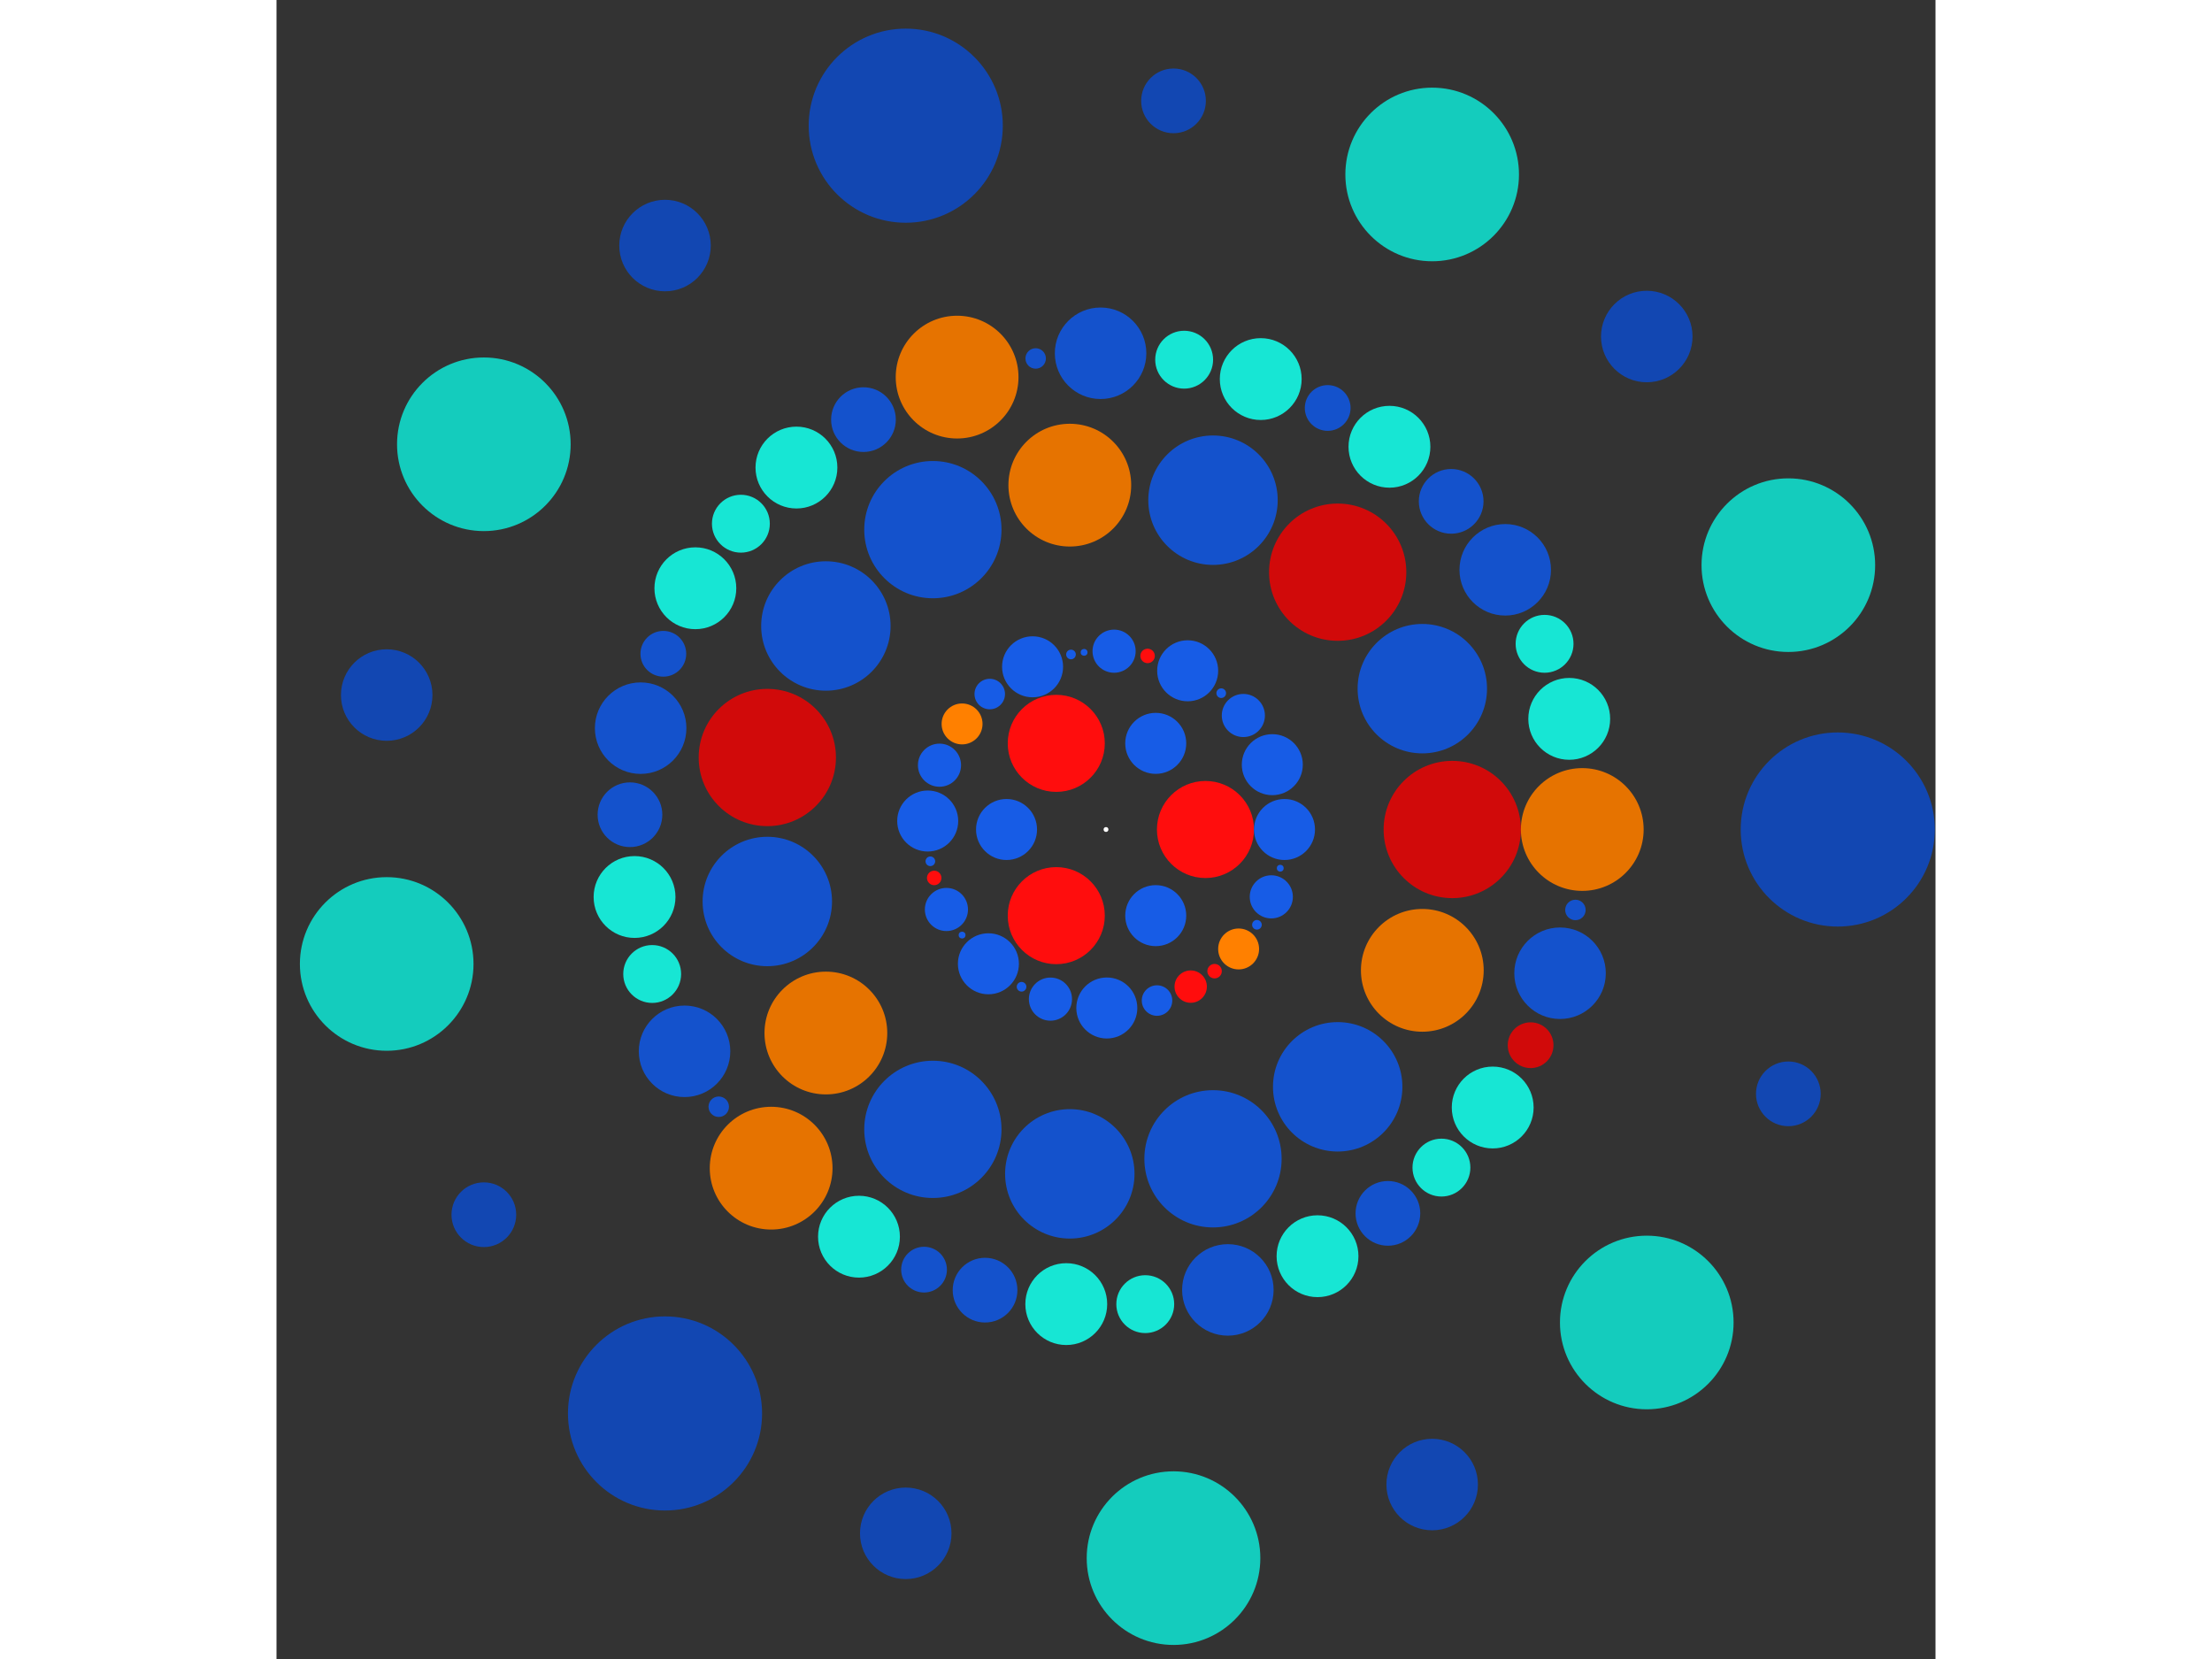 <svg xmlns="http://www.w3.org/2000/svg" viewBox="-344 -344 688 688" width="200" height="150">
<rect x="-344" y="-344" width="688" height="688" fill="#333333" stroke="none"/>
<circle cx="0" cy="0" r="1" fill="rgb(255,255,255)" />
<circle cx="41.249" cy="0" r="20.125" fill="rgb(255,13,13)" />
<circle cx="20.625" cy="35.723" r="12.649" fill="rgb(23,92,230)" />
<circle cx="-20.625" cy="35.723" r="20.125" fill="rgb(255,13,13)" />
<circle cx="-41.249" cy="5.05157296429256e-15" r="12.649" fill="rgb(23,92,230)" />
<circle cx="-20.625" cy="-35.723" r="20.125" fill="rgb(255,13,13)" />
<circle cx="20.625" cy="-35.723" r="12.649" fill="rgb(23,92,230)" />
<circle cx="74.023" cy="0" r="12.649" fill="rgb(23,92,230)" />
<circle cx="72.262" cy="16.05" r="1.414" fill="rgb(23,92,230)" />
<circle cx="68.552" cy="27.93" r="8.944" fill="rgb(23,92,230)" />
<circle cx="62.592" cy="39.518" r="2" fill="rgb(23,92,230)" />
<circle cx="55.001" cy="49.541" r="8.485" fill="rgb(255,128,0)" />
<circle cx="45.032" cy="58.75" r="3" fill="rgb(255,13,13)" />
<circle cx="35.127" cy="65.157" r="6.708" fill="rgb(255,13,13)" />
<circle cx="21.158" cy="70.935" r="6.325" fill="rgb(23,92,230)" />
<circle cx="0.337" cy="74.022" r="12.649" fill="rgb(23,92,230)" />
<circle cx="-23.038" cy="70.347" r="8.944" fill="rgb(23,92,230)" />
<circle cx="-35.017" cy="65.217" r="2" fill="rgb(23,92,230)" />
<circle cx="-48.768" cy="55.687" r="12.649" fill="rgb(23,92,230)" />
<circle cx="-59.682" cy="43.788" r="1.414" fill="rgb(23,92,230)" />
<circle cx="-66.175" cy="33.17" r="8.944" fill="rgb(23,92,230)" />
<circle cx="-71.245" cy="20.088" r="3" fill="rgb(255,13,13)" />
<circle cx="-72.841" cy="13.178" r="2" fill="rgb(23,92,230)" />
<circle cx="-73.939" cy="-3.517" r="12.649" fill="rgb(23,92,230)" />
<circle cx="-69.052" cy="-26.669" r="8.944" fill="rgb(23,92,230)" />
<circle cx="-59.687" cy="-43.782" r="8.485" fill="rgb(255,128,0)" />
<circle cx="-48.208" cy="-56.173" r="6.325" fill="rgb(23,92,230)" />
<circle cx="-30.449" cy="-67.471" r="12.649" fill="rgb(23,92,230)" />
<circle cx="-14.518" cy="-72.585" r="2" fill="rgb(23,92,230)" />
<circle cx="-9.082" cy="-73.464" r="1.414" fill="rgb(23,92,230)" />
<circle cx="3.355" cy="-73.947" r="8.944" fill="rgb(23,92,230)" />
<circle cx="17.247" cy="-71.986" r="3" fill="rgb(255,13,13)" />
<circle cx="33.87" cy="-65.82" r="12.649" fill="rgb(23,92,230)" />
<circle cx="47.786" cy="-56.532" r="2" fill="rgb(23,92,230)" />
<circle cx="56.959" cy="-47.277" r="8.944" fill="rgb(23,92,230)" />
<circle cx="68.967" cy="-26.887" r="12.649" fill="rgb(23,92,230)" />
<circle cx="143.593" cy="0" r="28.46" fill="rgb(209,10,10)" />
<circle cx="131.179" cy="58.405" r="25.456" fill="rgb(230,115,0)" />
<circle cx="96.083" cy="106.71" r="26.833" fill="rgb(20,82,204)" />
<circle cx="44.373" cy="136.565" r="28.46" fill="rgb(20,82,204)" />
<circle cx="-15.01" cy="142.806" r="26.833" fill="rgb(20,82,204)" />
<circle cx="-71.797" cy="124.355" r="28.46" fill="rgb(20,82,204)" />
<circle cx="-116.169" cy="84.402" r="25.456" fill="rgb(230,115,0)" />
<circle cx="-140.455" cy="29.855" r="26.833" fill="rgb(20,82,204)" />
<circle cx="-140.455" cy="-29.855" r="28.46" fill="rgb(209,10,10)" />
<circle cx="-116.169" cy="-84.402" r="26.833" fill="rgb(20,82,204)" />
<circle cx="-71.797" cy="-124.355" r="28.46" fill="rgb(20,82,204)" />
<circle cx="-15.01" cy="-142.806" r="25.456" fill="rgb(230,115,0)" />
<circle cx="44.373" cy="-136.565" r="26.833" fill="rgb(20,82,204)" />
<circle cx="96.083" cy="-106.71" r="28.46" fill="rgb(209,10,10)" />
<circle cx="131.179" cy="-58.405" r="26.833" fill="rgb(20,82,204)" />
<circle cx="197.509" cy="0" r="25.456" fill="rgb(230,115,0)" />
<circle cx="194.671" cy="33.364" r="4.243" fill="rgb(20,82,204)" />
<circle cx="188.3" cy="59.608" r="18.974" fill="rgb(20,82,204)" />
<circle cx="176.09" cy="89.455" r="9.487" fill="rgb(209,10,10)" />
<circle cx="160.367" cy="115.293" r="16.971" fill="rgb(23,230,212)" />
<circle cx="139.106" cy="140.212" r="12" fill="rgb(23,230,212)" />
<circle cx="116.909" cy="159.193" r="13.416" fill="rgb(20,82,204)" />
<circle cx="87.719" cy="176.961" r="16.971" fill="rgb(23,230,212)" />
<circle cx="50.534" cy="190.935" r="18.974" fill="rgb(20,82,204)" />
<circle cx="16.28" cy="196.837" r="12" fill="rgb(23,230,212)" />
<circle cx="-16.477" cy="196.821" r="16.971" fill="rgb(23,230,212)" />
<circle cx="-50.156" cy="191.035" r="13.416" fill="rgb(20,82,204)" />
<circle cx="-75.458" cy="182.527" r="9.487" fill="rgb(20,82,204)" />
<circle cx="-102.443" cy="168.865" r="16.971" fill="rgb(23,230,212)" />
<circle cx="-138.869" cy="140.447" r="25.456" fill="rgb(230,115,0)" />
<circle cx="-160.598" cy="114.97" r="4.243" fill="rgb(20,82,204)" />
<circle cx="-174.781" cy="91.987" r="18.974" fill="rgb(20,82,204)" />
<circle cx="-188.2" cy="59.924" r="12" fill="rgb(23,230,212)" />
<circle cx="-195.515" cy="27.994" r="16.971" fill="rgb(23,230,212)" />
<circle cx="-197.414" cy="-6.126" r="13.416" fill="rgb(20,82,204)" />
<circle cx="-192.986" cy="-42.028" r="18.974" fill="rgb(20,82,204)" />
<circle cx="-183.575" cy="-72.871" r="9.487" fill="rgb(20,82,204)" />
<circle cx="-170.296" cy="-100.046" r="16.971" fill="rgb(23,230,212)" />
<circle cx="-151.418" cy="-126.816" r="12" fill="rgb(23,230,212)" />
<circle cx="-128.376" cy="-150.099" r="16.971" fill="rgb(23,230,212)" />
<circle cx="-100.582" cy="-169.98" r="13.416" fill="rgb(20,82,204)" />
<circle cx="-61.746" cy="-187.61" r="25.456" fill="rgb(230,115,0)" />
<circle cx="-29.167" cy="-195.344" r="4.243" fill="rgb(20,82,204)" />
<circle cx="-2.247" cy="-197.497" r="18.974" fill="rgb(20,82,204)" />
<circle cx="32.41" cy="-194.832" r="12" fill="rgb(23,230,212)" />
<circle cx="64.166" cy="-186.796" r="16.971" fill="rgb(23,230,212)" />
<circle cx="91.935" cy="-174.808" r="9.487" fill="rgb(20,82,204)" />
<circle cx="117.547" cy="-158.722" r="16.971" fill="rgb(23,230,212)" />
<circle cx="143.147" cy="-136.085" r="13.416" fill="rgb(20,82,204)" />
<circle cx="165.565" cy="-107.695" r="18.974" fill="rgb(20,82,204)" />
<circle cx="181.88" cy="-77.004" r="12" fill="rgb(23,230,212)" />
<circle cx="192.106" cy="-45.883" r="16.971" fill="rgb(23,230,212)" />
<circle cx="303.464" cy="0" r="40.249" fill="rgb(18,71,178)" />
<circle cx="282.971" cy="109.624" r="13.416" fill="rgb(18,71,178)" />
<circle cx="224.262" cy="204.442" r="36" fill="rgb(20,204,189)" />
<circle cx="135.265" cy="271.65" r="18.974" fill="rgb(18,71,178)" />
<circle cx="28" cy="302.169" r="36" fill="rgb(20,204,189)" />
<circle cx="-83.047" cy="291.879" r="18.974" fill="rgb(18,71,178)" />
<circle cx="-182.878" cy="242.169" r="40.249" fill="rgb(18,71,178)" />
<circle cx="-258.01" cy="159.753" r="13.416" fill="rgb(18,71,178)" />
<circle cx="-298.297" cy="55.761" r="36" fill="rgb(20,204,189)" />
<circle cx="-298.297" cy="-55.761" r="18.974" fill="rgb(18,71,178)" />
<circle cx="-258.01" cy="-159.753" r="36" fill="rgb(20,204,189)" />
<circle cx="-182.878" cy="-242.169" r="18.974" fill="rgb(18,71,178)" />
<circle cx="-83.047" cy="-291.879" r="40.249" fill="rgb(18,71,178)" />
<circle cx="28" cy="-302.169" r="13.416" fill="rgb(18,71,178)" />
<circle cx="135.265" cy="-271.65" r="36" fill="rgb(20,204,189)" />
<circle cx="224.262" cy="-204.442" r="18.974" fill="rgb(18,71,178)" />
<circle cx="282.971" cy="-109.624" r="36" fill="rgb(20,204,189)" /></svg>